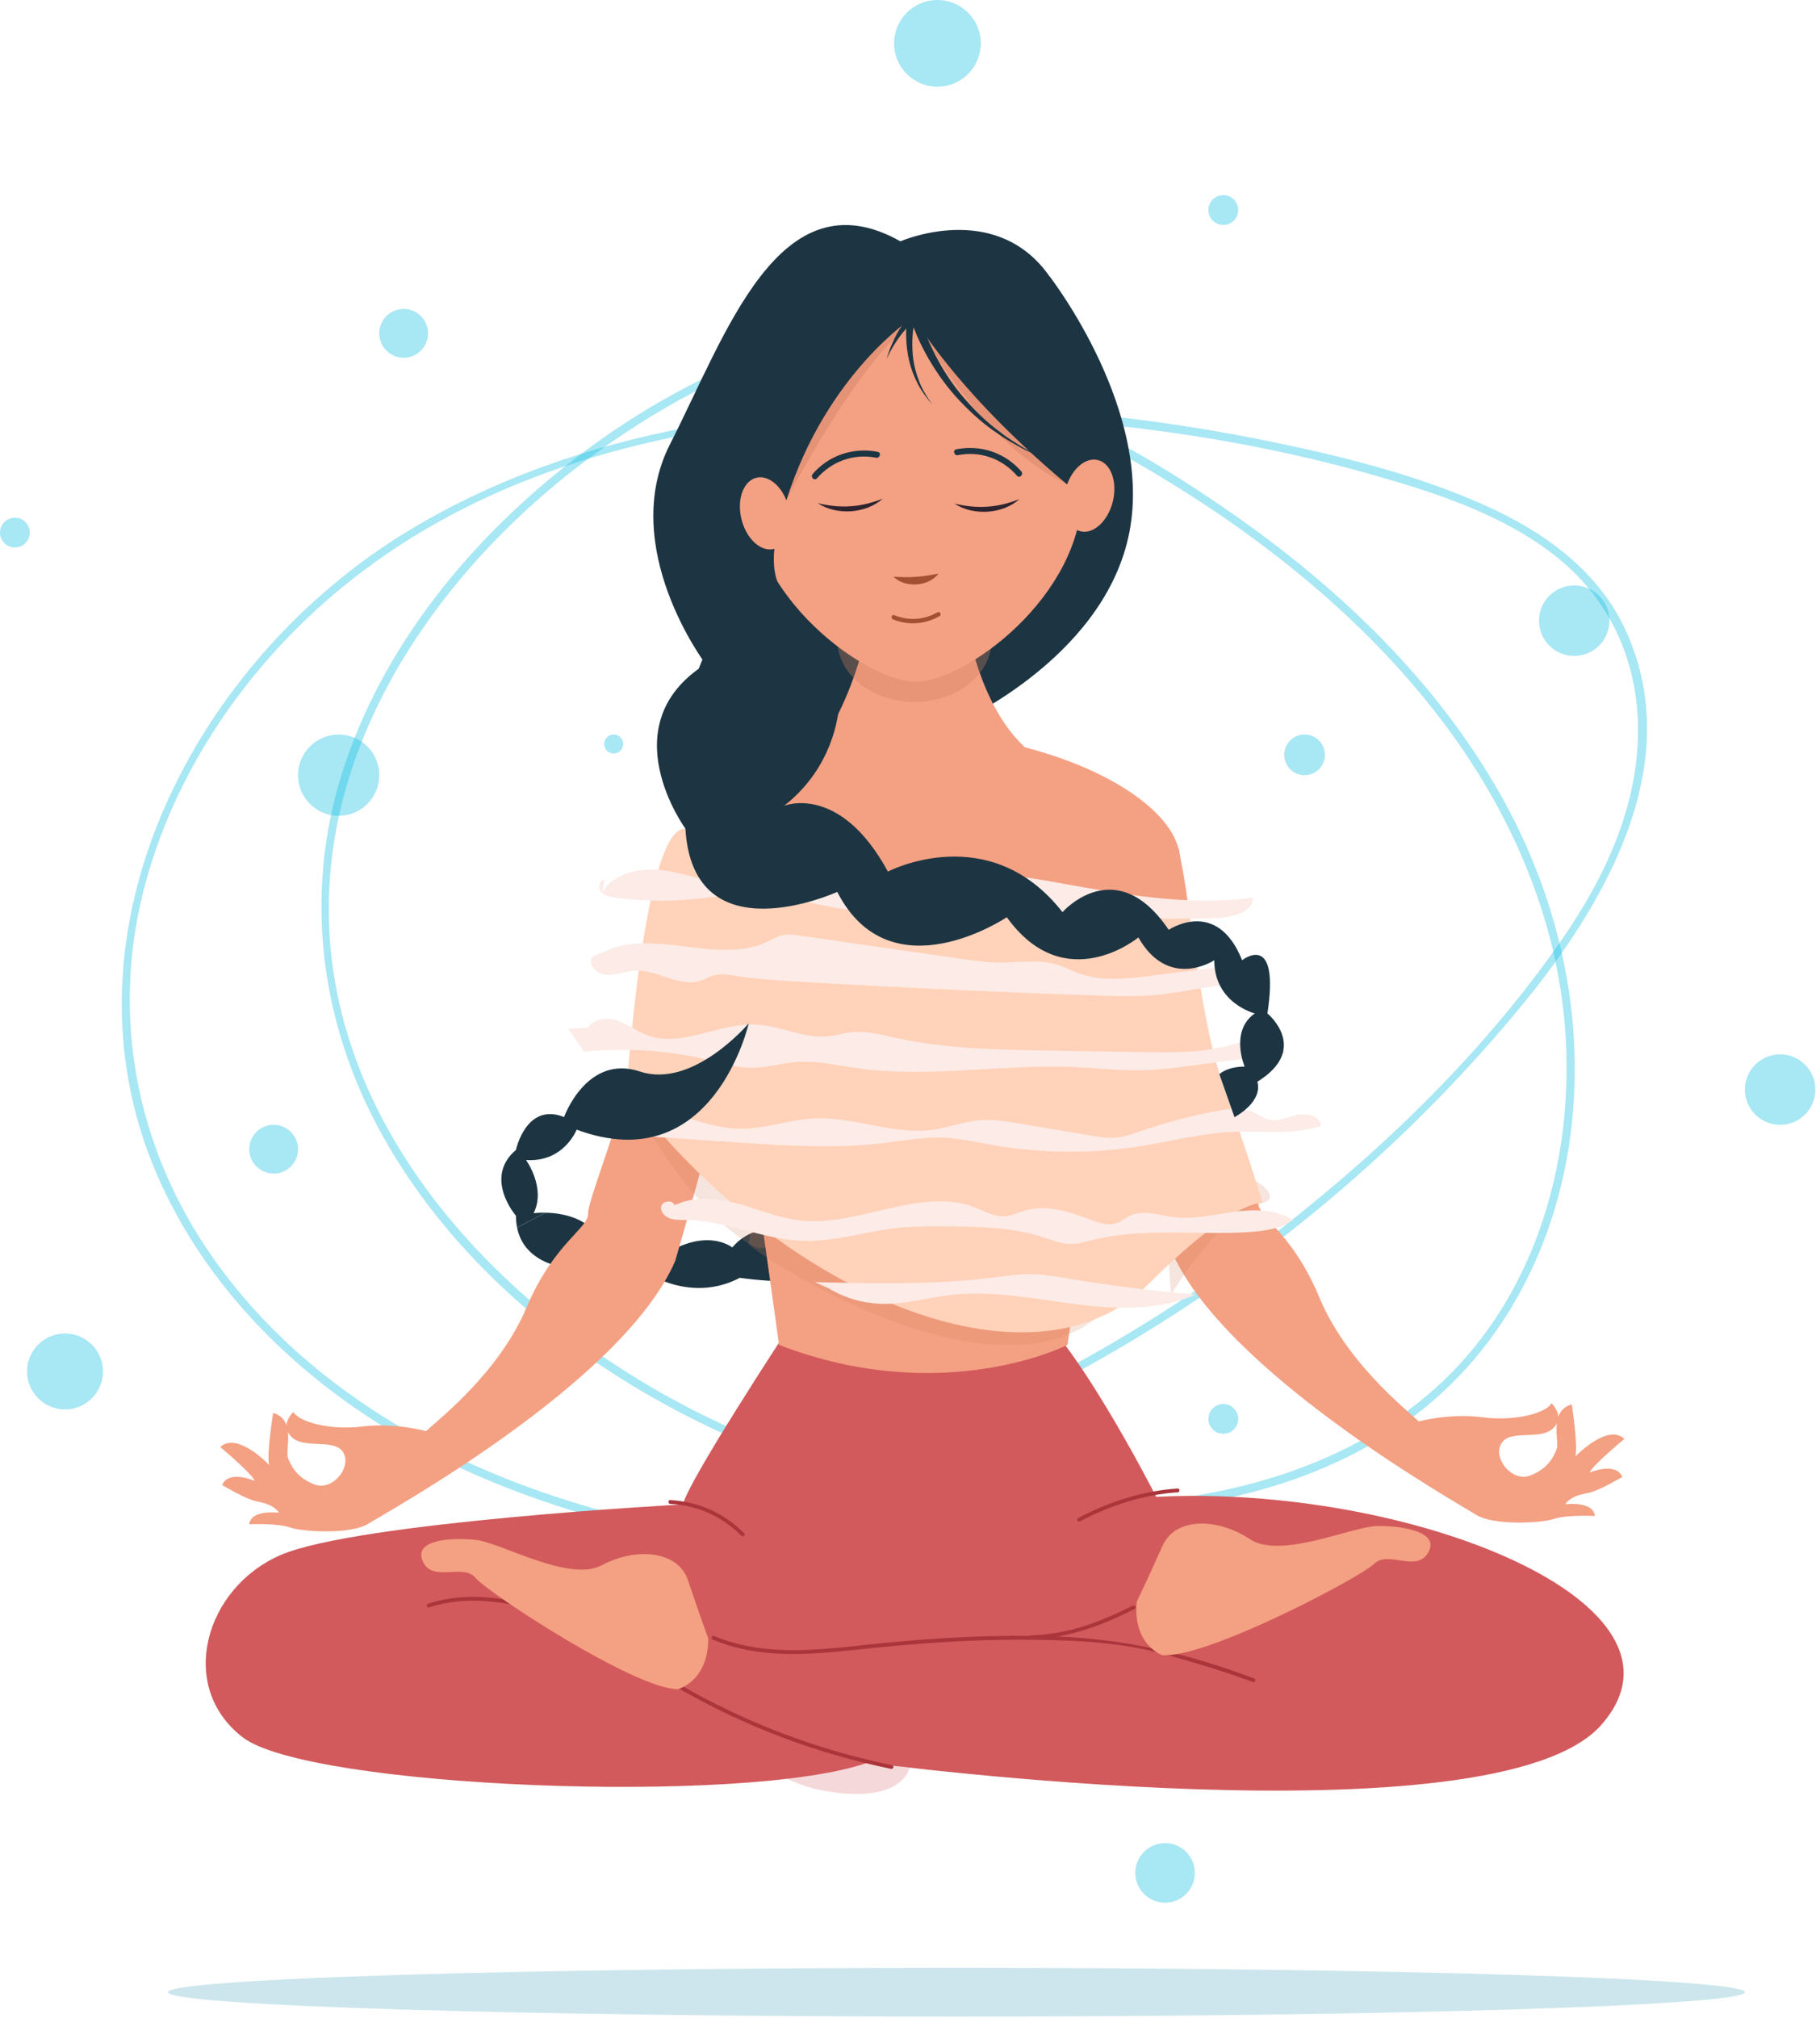 <?xml version="1.0" encoding="UTF-8"?> <svg xmlns="http://www.w3.org/2000/svg" width="341" height="378" viewBox="0 0 341 378" fill="none"> <path d="M170.59 62.61C157.27 61.22 144.19 64.92 132.27 70.67C121.45 75.89 111.31 82.66 102.14 90.41C84.92 104.96 70.49 123.83 63.85 145.58C57.19 167.39 59.9 190.41 70.49 210.51C81.6 231.61 99.74 248.46 120.12 260.49C142.43 273.66 167.88 281.46 193.74 283.02C217.42 284.45 242.75 280.66 262.63 266.91C280.76 254.37 291.4 234.28 294.24 212.66C297.18 190.32 291.99 167.87 280.89 148.4C269.1 127.73 251.59 110.82 232.28 97.17C211.26 82.3 186.82 69.23 160.69 67.34C154.39 66.88 148.1 67.18 141.87 68.19C140.91 68.35 141.31 69.81 142.27 69.66C168.85 65.35 195.11 75.79 217.49 89.32C237.29 101.29 255.8 116.17 269.91 134.65C283.57 152.54 292.63 173.75 293.46 196.41C294.24 217.56 288.15 239.47 273.67 255.31C257.61 272.88 233.56 280.35 210.36 281.59C185.42 282.92 160.02 277.8 137.25 267.64C96.37 249.39 57.01 210.18 62.03 161.93C64.35 139.63 75.93 119.22 91.03 103.05C98.7 94.83 107.37 87.56 116.73 81.34C127.32 74.31 138.93 68.22 151.39 65.37C157.7 63.93 164.13 63.46 170.57 64.13C171.57 64.23 171.56 62.71 170.59 62.61Z" fill="#14BEE0" fill-opacity="0.37"></path> <path d="M180.68 288.15C167.07 292.87 152.28 290.76 138.4 288.51C125.11 286.35 111.94 283.25 99.27 278.65C75.34 269.95 53.17 255.35 38.8 233.97C25.49 214.17 20.99 190.33 26.81 167.13C32.46 144.62 46.39 124.48 64.27 109.88C105.38 76.32 164.03 74.03 214.36 80.34C229.05 82.18 243.62 85.04 257.85 89.12C269.77 92.54 282.15 96.63 291.93 104.54C302.25 112.89 307.3 125.07 306.89 138.26C306.46 151.97 300.47 164.62 292.81 175.73C278.49 196.5 259.66 214.8 239.82 230.26C219.85 245.83 197.79 258.76 174.42 268.49C168.8 270.83 163.1 272.98 157.34 274.95C156.42 275.27 156.81 276.74 157.74 276.42C207.11 259.5 251.63 228.89 284.87 188.63C300.76 169.38 316.39 142.65 304.29 117.43C299.08 106.57 288.91 99.41 278.19 94.63C265.32 88.89 251.3 85.4 237.54 82.6C209.53 76.9 180.27 74.65 151.75 76.97C125.5 79.1 99.26 85.65 76.58 99.37C36.73 123.46 9.81 174.34 29.31 219.78C39.16 242.73 58.38 260.61 80.28 272.01C92.52 278.38 105.65 282.92 119.04 286.18C132.71 289.51 147.14 292.26 161.25 292.49C167.99 292.6 174.7 291.84 181.09 289.63C182 289.3 181.61 287.82 180.68 288.15Z" fill="#14BEE0" fill-opacity="0.37"></path> <path d="M68.832 150.57C71.803 147.598 71.803 142.78 68.832 139.808C65.86 136.836 61.041 136.836 58.069 139.808C55.098 142.78 55.098 147.598 58.069 150.57C61.041 153.542 65.86 153.542 68.832 150.57Z" fill="#14BEE0" fill-opacity="0.37"></path> <path d="M80.2 62.44C80.2 64.96 78.15 67.01 75.63 67.01C73.11 67.01 71.06 64.96 71.06 62.44C71.06 59.92 73.11 57.87 75.63 57.87C78.16 57.87 80.2 59.91 80.2 62.44Z" fill="#14BEE0" fill-opacity="0.37"></path> <path d="M55.84 215.24C55.84 217.76 53.79 219.81 51.27 219.81C48.75 219.81 46.7 217.76 46.7 215.24C46.7 212.72 48.75 210.67 51.27 210.67C53.79 210.68 55.84 212.72 55.84 215.24Z" fill="#14BEE0" fill-opacity="0.37"></path> <path d="M248.24 141.38C248.24 143.48 246.54 145.19 244.43 145.19C242.33 145.19 240.62 143.49 240.62 141.38C240.62 139.28 242.32 137.57 244.43 137.57C246.54 137.57 248.24 139.28 248.24 141.38Z" fill="#14BEE0" fill-opacity="0.37"></path> <path d="M116.76 139.35C116.76 140.33 115.96 141.13 114.98 141.13C114 141.13 113.2 140.33 113.2 139.35C113.2 138.37 114 137.57 114.98 137.57C115.96 137.57 116.76 138.37 116.76 139.35Z" fill="#14BEE0" fill-opacity="0.37"></path> <path d="M231.99 39.34C231.99 40.88 230.74 42.13 229.2 42.13C227.66 42.13 226.41 40.88 226.41 39.34C226.41 37.8 227.66 36.55 229.2 36.55C230.74 36.55 231.99 37.8 231.99 39.34Z" fill="#14BEE0" fill-opacity="0.37"></path> <path d="M231.99 265.76C231.99 267.3 230.74 268.55 229.2 268.55C227.66 268.55 226.41 267.3 226.41 265.76C226.41 264.22 227.66 262.97 229.2 262.97C230.74 262.96 231.99 264.21 231.99 265.76Z" fill="#14BEE0" fill-opacity="0.37"></path> <path d="M340.13 204.08C340.13 207.72 337.18 210.68 333.53 210.68C329.88 210.68 326.93 207.73 326.93 204.08C326.93 200.44 329.88 197.48 333.53 197.48C337.18 197.48 340.13 200.43 340.13 204.08Z" fill="#14BEE0" fill-opacity="0.37"></path> <path d="M12.18 263.98C16.107 263.98 19.29 260.797 19.29 256.87C19.29 252.943 16.107 249.76 12.18 249.76C8.254 249.76 5.07 252.943 5.07 256.87C5.07 260.797 8.254 263.98 12.18 263.98Z" fill="#14BEE0" fill-opacity="0.37"></path> <path d="M5.58 99.75C5.58 101.29 4.33 102.54 2.79 102.54C1.25 102.54 0 101.29 0 99.75C0 98.21 1.25 96.96 2.79 96.96C4.33 96.96 5.58 98.21 5.58 99.75Z" fill="#14BEE0" fill-opacity="0.37"></path> <path d="M175.64 16.24C180.124 16.24 183.76 12.605 183.76 8.12C183.76 3.635 180.124 0 175.64 0C171.155 0 167.52 3.635 167.52 8.12C167.52 12.605 171.155 16.24 175.64 16.24Z" fill="#14BEE0" fill-opacity="0.37"></path> <path d="M218.29 356.37C221.372 356.37 223.87 353.872 223.87 350.79C223.87 347.708 221.372 345.21 218.29 345.21C215.208 345.21 212.71 347.708 212.71 350.79C212.71 353.872 215.208 356.37 218.29 356.37Z" fill="#14BEE0" fill-opacity="0.37"></path> <path d="M294.95 122.85C298.595 122.85 301.55 119.895 301.55 116.25C301.55 112.605 298.595 109.65 294.95 109.65C291.305 109.65 288.35 112.605 288.35 116.25C288.35 119.895 291.305 122.85 294.95 122.85Z" fill="#14BEE0" fill-opacity="0.37"></path> <path d="M108.04 237.67L113.26 233.4C110.94 228.09 105.36 227.19 102.22 227.14L96.88 229.92C98.42 237.67 108.04 237.67 108.04 237.67Z" fill="#1D3542"></path> <path d="M151.42 232.22C151.42 232.22 142.89 227 137.2 233.64C137.2 233.64 131.98 229.37 122.98 236.01L119.66 237.43C119.66 237.43 128.67 244.54 138.62 239.33C138.62 239.33 154.27 241.7 154.74 237.43C155.22 233.17 151.42 232.22 151.42 232.22Z" fill="#1D3542"></path> <path d="M178.69 135.74C178.69 135.74 206.19 123.89 211.4 100.66C216.62 77.43 196.701 51.83 196.701 51.83C196.701 51.83 114.2 122.47 132.22 137.17C141.51 144.75 178.68 141.44 178.68 141.44" fill="#1D3542"></path> <path opacity="0.22" d="M145.971 109.66C145.971 109.66 154.981 132.42 171.571 131.47C188.161 130.52 199.841 109.35 200.881 98.6C201.921 87.85 144.071 97.81 145.971 109.66Z" fill="#1D3542"></path> <path d="M146.92 250C146.92 250 128.9 277.5 127.96 281.77C127.96 281.77 66.8 285.09 52.58 291.25C38.36 297.41 33.14 315.9 45.47 325.39C57.8 334.88 139.82 338.19 162.58 330.13C162.58 330.13 280.16 345.78 300.07 323.02C319.98 300.26 264.04 277.98 216.63 280.35C216.63 280.35 200.04 247.64 191.03 243.37C182 239.1 146.92 250 146.92 250Z" fill="#D25A5C"></path> <path opacity="0.23" d="M170.43 331.07C170.43 331.07 146.92 329.17 125.58 314C125.58 314 138.86 332.49 154.03 335.34C169.2 338.19 170.43 331.07 170.43 331.07Z" fill="#D25A5C"></path> <path opacity="0.23" d="M81.02 292.67C80.12 293.66 75.33 295.99 80.07 297.89C84.81 299.79 110.89 314.01 117.53 312.11C124.16 310.21 85.76 287.46 81.02 292.67Z" fill="#D25A5C"></path> <path opacity="0.23" d="M221.29 309.67C222.31 309.74 242.7 304.52 251.7 300.73C260.71 296.94 262.6 294.09 264.98 294.09C267.36 294.09 266.88 289.35 260.24 289.82C253.6 290.29 226.1 302.15 226.1 302.15L221.29 310.36" fill="#D25A5C"></path> <path opacity="0.23" d="M214.72 297.89C214.72 297.89 192.91 302.63 189.59 302.16C186.27 301.69 196.23 281.3 219.46 279.4C219.46 279.4 196.7 278.93 181.53 295.99C166.36 313.06 153.56 291.72 144.07 286.98C144.07 286.98 159.31 306.2 159.99 308.68C159.99 308.68 183.58 305.65 190.38 306.74C190.38 306.74 207.61 306.89 215.9 297.64L214.72 297.89Z" fill="#D25A5C"></path> <path d="M133.56 307.09C142.29 310.76 151.51 309.94 160.71 308.96C171.73 307.78 182.78 306.96 193.87 307.12C202.08 307.24 210.25 307.63 218.18 309.84C223.75 311.39 229.37 313.02 234.78 315.06C235.21 315.22 235.39 314.53 234.97 314.37C222.8 309.76 210.82 306.96 197.81 306.5C186.98 306.12 176.14 306.68 165.37 307.75C154.77 308.8 143.92 310.66 133.76 306.4C133.33 306.23 133.14 306.92 133.56 307.09Z" fill="#AA353B"></path> <path d="M126.9 316.08C139.39 323.3 152.81 328.4 166.95 331.3C167.4 331.39 167.59 330.71 167.14 330.61C153.07 327.72 139.7 322.65 127.26 315.46C126.86 315.24 126.5 315.85 126.9 316.08Z" fill="#AA353B"></path> <path d="M102.491 301.24C95.061 299.41 87.661 297.91 80.201 300.38C79.771 300.52 79.951 301.21 80.391 301.07C87.741 298.64 95.001 300.13 102.301 301.93C102.751 302.04 102.941 301.35 102.491 301.24Z" fill="#AA353B"></path> <g opacity="0.49"> <path opacity="0.49" d="M159.16 308.14C156.52 304.32 153.87 300.49 151.23 296.67Z" fill="#D25A5C"></path> </g> <path d="M220.641 278.8C214.191 279.2 207.681 281.32 201.991 284.33C201.591 284.54 201.941 285.16 202.351 284.94C207.911 282.01 214.341 279.9 220.651 279.51C221.101 279.49 221.101 278.77 220.641 278.8Z" fill="#AA353B"></path> <path d="M125.581 281.67C130.711 281.95 135.281 284.01 138.901 287.65C139.221 287.97 139.731 287.47 139.401 287.15C135.661 283.39 130.871 281.25 125.581 280.96C125.131 280.94 125.131 281.65 125.581 281.67Z" fill="#AA353B"></path> <path d="M212.211 300.74C206.101 303.84 200.071 306.11 193.151 306.3C192.691 306.31 192.691 307.02 193.151 307.01C200.161 306.82 206.381 304.49 212.571 301.36C212.981 301.15 212.621 300.54 212.211 300.74Z" fill="#AA353B"></path> <path d="M126.381 157.18C126.421 158.13 124.371 164.87 122.341 182.52C120.321 200.18 110.061 224.39 110.191 227.23C110.321 230.07 103.801 232.75 98.671 244.86C93.54 256.97 82.55 265.55 79.82 268.05C79.82 268.05 74.05 266.42 67.91 267.18C61.781 267.94 56.001 266.31 54.971 264.46C54.971 264.46 52.24 266.96 54.721 269.22C57.2 271.48 62.791 269.32 64.35 272.09C65.9 274.87 62.31 279.3 58.931 278.04C55.55 276.77 54.49 274.45 53.95 273.05C53.41 271.65 55.511 265.86 51.181 264.64C51.181 264.64 49.891 272.53 50.45 274.4C50.45 274.4 44.461 268.04 41.27 271.03C41.27 271.03 47.2 275.97 47.74 277.37C47.74 277.37 42.891 275.22 41.611 278.13C41.611 278.13 46.011 280.77 47.92 281.16C49.84 281.55 51.281 281.95 52.291 283.33C52.291 283.33 47.041 282.63 46.7 285.49C46.7 285.49 51.91 285.25 54.321 286.08C56.73 286.92 65.781 287.44 69.001 285.39C72.231 283.34 116.651 258.96 126.501 236.19C126.501 236.19 138.371 195.77 138.401 186.27" fill="#F4A082"></path> <path opacity="0.21" d="M117.521 204.49C117.521 204.49 127.481 224.88 140.281 232.94C153.081 240.99 134.121 189.79 117.521 204.49Z" fill="#D18161"></path> <path d="M220.88 158.97C220.83 159.92 222.04 162.72 223.94 180.39C225.83 198.06 235.91 222.35 235.76 225.19C235.61 228.03 242.11 230.76 247.15 242.9C252.19 255.04 263.12 263.71 265.83 266.23C265.83 266.23 271.61 264.64 277.74 265.45C283.87 266.26 289.65 264.67 290.7 262.83C290.7 262.83 293.41 265.35 290.92 267.59C288.42 269.83 282.85 267.63 281.27 270.39C279.7 273.15 283.25 277.62 286.64 276.38C290.03 275.14 291.11 272.82 291.66 271.43C292.21 270.04 290.15 264.23 294.49 263.04C294.49 263.04 295.72 270.94 295.15 272.81C295.15 272.81 301.19 266.49 304.35 269.51C304.35 269.51 298.39 274.41 297.84 275.81C297.84 275.81 302.7 273.7 303.97 276.62C303.97 276.62 299.56 279.23 297.64 279.6C295.72 279.97 294.27 280.37 293.25 281.74C293.25 281.74 298.51 281.07 298.83 283.94C298.83 283.94 293.62 283.66 291.2 284.48C288.78 285.3 279.74 285.76 276.52 283.69C273.31 281.62 229.06 256.91 219.38 234.07C219.38 234.07 207.8 193.56 207.84 184.07" fill="#F4A082"></path> <path opacity="0.21" d="M219.46 242.41C219.46 242.41 228.47 227.24 236.53 225.34C244.59 223.45 215.19 206.38 219.46 242.41Z" fill="#D18161"></path> <path d="M145.97 251.9L136.96 187.42L125.68 160.82C125.71 160.8 123.48 154.08 148.81 141.9C174.42 129.59 219.45 144.27 221.1 160.48C222.92 178.35 209.97 184.09 209.97 184.09L200.01 251.89C200.02 251.9 176.79 263.75 145.97 251.9Z" fill="#F4A082"></path> <path opacity="0.21" d="M140.281 232.93C140.151 233.98 183.991 263.24 205.041 247.14C226.101 231.04 144.551 198.8 140.281 232.93Z" fill="#D18161"></path> <path d="M151.51 141.83C150.72 144.2 164.87 127.17 163.53 102.55H179.53C179.53 102.55 179.55 133.2 195.75 142.77C195.75 142.77 170.26 166.42 151.51 141.83Z" fill="#F4A082"></path> <path opacity="0.34" d="M171.341 131.48C179.327 131.48 185.801 126.278 185.801 119.86C185.801 113.442 179.327 108.24 171.341 108.24C163.355 108.24 156.881 113.442 156.881 119.86C156.881 126.278 163.355 131.48 171.341 131.48Z" fill="#D18161"></path> <path d="M132.7 306.89C132.7 306.89 130.8 301.67 128.91 295.99C127.01 290.3 118.95 289.83 112.79 293.15C106.63 296.47 93.83 288.88 89.08 288.41C84.34 287.94 77.7 288.41 79.12 292.2C80.78 296.64 86.71 292.67 89.08 295.52C91.45 298.36 118.95 316.38 127.01 316.38C127.01 316.38 132.7 314.95 132.7 306.89Z" fill="#F4A082"></path> <path d="M212.981 300.02C212.981 300.02 215.371 295.01 217.811 289.53C220.251 284.05 228.311 284.35 234.131 288.25C239.951 292.15 253.421 285.83 258.181 285.81C262.941 285.79 269.511 286.91 267.721 290.54C265.641 294.8 260.121 290.28 257.491 292.88C254.861 295.48 225.751 310.77 217.731 309.99C217.731 310 212.201 308.04 212.981 300.02Z" fill="#F4A082"></path> <path d="M128.35 155.23C128.92 155.26 207.71 184.26 222.59 169.24C222.59 169.24 225.57 193.31 228.94 202.58C232.73 213.01 236.53 224.86 236.53 225.34C236.53 225.34 231.31 224.39 215.19 240.51C193.4 262.3 146.17 242.52 117.38 204.3C117.39 204.3 120.68 154.82 128.35 155.23Z" fill="#FFD2B9"></path> <path d="M113.32 178.22C122.42 173.79 134.45 180.73 143.63 176.44C144.65 175.96 145.63 175.35 146.75 175.13C147.76 174.94 148.81 175.08 149.82 175.23C159.7 176.65 169.58 178.08 179.45 179.5C182.1 179.88 184.76 180.26 187.44 180.27C190.96 180.28 194.57 179.67 197.93 180.64C199.52 181.1 200.97 181.91 202.54 182.44C206.64 183.84 211.19 183.31 215.52 182.77C221.42 182.03 227.32 181.28 233.22 180.54C234.9 180.33 237.26 180.58 237.39 182.14C237.53 183.82 234.97 184.27 233.14 184.26C227.69 184.25 222.38 185.77 216.97 186.32C213.07 186.71 209.14 186.59 205.22 186.45C186.39 185.81 167.57 184.93 148.76 183.81C145.13 183.59 141.49 183.37 137.91 182.79C136.64 182.58 135.32 182.34 134.07 182.62C133.03 182.86 132.12 183.45 131.09 183.75C127.13 184.92 123.13 181.56 118.98 181.81C117.15 181.92 115.39 182.73 113.56 182.58C111.73 182.43 109.93 180.48 111.05 179.14" fill="#FCEBE6"></path> <path d="M109.87 193.18C110.28 191.15 113.21 190.44 115.35 191.06C117.49 191.68 119.23 193.14 121.31 193.91C127.71 196.27 134.68 191.58 141.57 191.89C146.23 192.1 150.65 194.6 155.28 194.08C156.65 193.93 157.96 193.51 159.33 193.34C162.21 192.99 165.09 193.79 167.92 194.41C177.25 196.45 186.92 196.62 196.51 196.77C202.37 196.86 208.24 196.96 214.1 197.05C219.39 197.13 224.77 197.21 229.87 195.91C231.84 195.41 233.79 194.7 235.83 194.67C237.87 194.65 240.11 195.52 240.84 197.28C234.95 198.05 229.05 198.83 223.16 199.6C220.29 199.98 217.42 200.35 214.52 200.44C210.11 200.58 205.7 200.05 201.29 199.86C187.6 199.28 173.79 202 160.25 200.03C156.69 199.51 153.13 198.67 149.54 198.9C146.44 199.1 143.42 200.08 140.32 199.99C138.01 199.92 135.77 199.25 133.54 198.7C125.71 196.76 117.5 196.17 109.44 196.97C108.46 195.54 107.48 194.11 106.5 192.67C107.69 192.62 108.88 192.57 110.07 192.52" fill="#FCEBE6"></path> <path d="M109.92 208.55C114.09 206.03 119.61 206.64 124.37 208C129.13 209.36 133.8 211.38 138.79 211.4C143.46 211.43 147.95 209.69 152.62 209.47C160.03 209.12 167.32 212.61 174.66 211.62C177.76 211.2 180.71 210 183.84 209.78C186.15 209.62 188.47 210 190.75 210.39C195.33 211.16 199.91 211.93 204.48 212.7C205.89 212.94 207.32 213.18 208.75 213.09C210.61 212.98 212.37 212.32 214.11 211.73C218.5 210.23 223.01 209.03 227.59 208.15C230.06 207.68 232.77 207.32 235.01 208.39C235.87 208.8 236.63 209.41 237.56 209.67C239.38 210.17 241.24 209.2 243.09 208.8C244.94 208.4 247.52 209.16 247.42 210.91C242.19 212.63 236.44 211.76 230.9 212.01C225.01 212.27 219.29 213.8 213.48 214.71C204.41 216.14 195.06 216.05 186.02 214.46C182.92 213.92 179.84 213.19 176.69 213.08C172.95 212.94 169.25 213.66 165.55 214.1C156.3 215.2 146.92 214.57 137.61 213.94C132.51 213.59 127.41 213.25 122.3 212.9C118.35 212.63 114.38 212.36 110.54 211.48C109.72 211.29 108.83 211.03 108.38 210.37C107.93 209.71 108.31 208.59 109.15 208.59" fill="#FCEBE6"></path> <path d="M127.12 225.44C130.68 223.94 134.86 224.48 138.6 225.54C142.34 226.59 145.96 228.13 149.85 228.58C160.89 229.85 172.37 222.19 182.64 226.14C184.44 226.83 186.19 227.88 188.14 227.8C189.6 227.74 190.94 227.05 192.34 226.66C196.35 225.56 200.61 227.04 204.48 228.5C205.92 229.04 207.5 229.59 208.98 229.16C210.08 228.84 210.93 228.04 211.98 227.59C214.34 226.59 217.06 227.58 219.63 227.93C223.44 228.45 227.28 227.51 231.09 226.99C234.9 226.47 239.1 226.45 242.23 228.52C239.91 230.16 236.87 230.58 233.95 230.77C224.26 231.38 214.31 229.91 204.92 232.2C203.42 232.56 201.92 233.03 200.38 232.98C198.69 232.93 197.1 232.27 195.5 231.75C189.44 229.78 182.88 229.73 176.46 229.71C173.81 229.7 171.16 229.69 168.52 229.95C162.41 230.56 156.46 232.62 150.33 232.41C142.92 232.15 135.97 228.57 128.55 228.5C127.48 228.49 126.36 228.55 125.37 228.15C124.38 227.76 123.59 226.73 123.94 225.8C124.29 224.87 126.1 224.74 126.33 225.7" fill="#FCEBE6"></path> <path d="M112.85 167.09C114.77 163.81 119.35 162.59 123.38 162.92C127.41 163.25 131.2 164.77 135.14 165.62C139.22 166.5 143.48 166.64 147.62 166.04C149.83 165.72 152.06 165.19 154.27 165.5C156.39 165.79 158.3 166.83 160.35 167.38C167.65 169.34 175.06 165.09 182.59 164.14C187.63 163.5 192.75 164.36 197.75 165.25C209.97 167.42 222.46 169.79 234.78 168.13C234.71 170.9 230.77 171.85 227.77 171.95C215.88 172.32 203.95 171.93 192.12 170.79C186.18 170.22 180.23 169.46 174.27 169.78C170.09 170.01 165.94 170.77 161.76 170.62C154.72 170.36 147.99 167.54 140.95 167.43C137.33 167.37 133.74 168.04 130.14 168.4C125.23 168.89 120.25 168.8 115.37 168.13C114.36 167.99 113.26 167.78 112.62 167.06C111.97 166.33 112.22 164.94 113.23 164.81" fill="#FCEBE6"></path> <path d="M152.66 240.14C163.79 240.41 174.99 240.67 186.02 239.29C188.48 238.98 190.95 238.59 193.43 238.64C195.62 238.68 197.78 239.07 199.94 239.43C207.91 240.77 215.95 241.78 224.02 242.47C217.06 245.56 208.91 245.22 201.26 244.23C193.61 243.24 185.9 241.68 178.23 242.54C173.8 243.04 169.46 244.35 165 244.2C161.59 244.08 158.22 243.09 155.37 241.36" fill="#FCEBE6"></path> <path d="M202.74 92.18C202.74 111.78 180.81 127.68 171.57 127.68C162.34 127.68 140.4 111.79 140.4 92.18C140.4 72.58 153.78 48.03 170.99 48.03C188.2 48.03 202.74 72.58 202.74 92.18Z" fill="#F4A082"></path> <path opacity="0.18" d="M170.78 58.5C170.78 58.5 181.98 82.13 199.95 90.72C217.92 99.31 199.95 90.72 199.95 90.72L177.64 57.86L164.3 55C164.3 55 144.53 84.59 147.39 93.53C150.25 102.47 147.39 93.53 147.39 93.53C147.39 93.53 163.77 61.8 174.26 58.63C184.75 55.46 168.58 53.96 168.58 53.96" fill="#A05940"></path> <path d="M171.1 59.41C171.1 59.41 154.98 69.84 147.39 93.55C147.39 93.55 143.12 103.98 145.97 109.67C148.81 115.36 159.72 122.95 157.35 130.06C157.35 130.06 157.82 142.39 146.92 150.92C146.92 150.92 157.35 146.65 166.36 163.25C166.36 163.25 185.32 153.29 199.07 170.84C199.07 170.84 209.03 159.46 218.98 174.16C218.98 174.16 227.99 168 232.73 179.85C232.73 179.85 239.84 174.16 237.47 189.81C237.47 189.81 245.53 196.45 235.57 202.61C235.57 202.61 236.99 205.93 231.3 209.25L228.46 201.19C228.46 201.19 229.88 199.77 233.2 199.77C233.2 199.77 230.36 193.13 235.1 189.81C235.1 189.81 227.51 187.91 227.51 179.85C227.51 179.85 218.98 185.54 213.29 175.58C213.29 175.58 199.54 186.96 188.64 171.79C188.64 171.79 166.83 186.49 156.87 167.05C156.87 167.05 129.85 179.38 128.42 155.2C128.42 155.2 114.2 135.76 132.21 124.38C132.21 124.38 115.66 102.5 125.57 83.13C136 62.74 145.96 32.4 168.71 45.2C168.71 45.2 208.54 27.66 202.85 93.09C202.87 93.07 182.95 77.9 171.1 59.41Z" fill="#1D3542"></path> <path d="M147.78 95.06C148.68 98.74 147.43 102.22 144.99 102.82C142.54 103.42 139.83 100.92 138.92 97.24C138.02 93.56 139.27 90.08 141.71 89.48C144.16 88.88 146.87 91.38 147.78 95.06Z" fill="#F4A082"></path> <path d="M199.641 91.75C198.741 95.43 199.991 98.91 202.431 99.51C204.881 100.11 207.591 97.61 208.501 93.93C209.401 90.25 208.151 86.77 205.711 86.17C203.261 85.56 200.541 88.06 199.641 91.75Z" fill="#F4A082"></path> <path d="M119.9 200.69C109.94 197.37 105.68 209.22 105.68 209.22C98.57 206.38 96.67 215.38 96.67 215.38C90.51 220.6 96.67 227.71 96.67 227.71C96.67 228.51 96.75 229.24 96.88 229.91L102.22 227.13C100.88 227.1 99.98 227.23 99.98 227.23C102.35 222.49 98.56 217.27 98.56 217.27C105.67 217.74 108.04 211.58 108.04 211.58C133.64 221.06 140.28 191.67 140.28 191.67C140.28 191.67 129.85 204.01 119.9 200.69Z" fill="#1D3542"></path> <path d="M153.221 94.24C155.301 94.74 157.331 94.97 159.371 94.82C161.411 94.69 163.391 94.18 165.391 93.4C163.781 94.84 161.611 95.61 159.441 95.76C157.271 95.9 155.011 95.44 153.221 94.24Z" fill="#2E2430"></path> <path d="M167.311 116.01C170.211 117.18 173.341 116.94 176.051 115.39C176.511 115.13 176.091 114.42 175.641 114.68C173.101 116.14 170.241 116.31 167.541 115.22C167.041 115.02 166.831 115.81 167.311 116.01Z" fill="#A34F31"></path> <path d="M167.42 108.03C168.21 108.05 168.91 108.1 169.61 108.1C170.3 108.11 170.98 108.09 171.65 108.04C172.32 107.99 173 107.92 173.68 107.81C174.37 107.71 175.06 107.57 175.84 107.44C175.37 108.08 174.72 108.54 174.02 108.88C173.31 109.21 172.54 109.41 171.75 109.46C170.97 109.51 170.17 109.43 169.42 109.2C168.68 108.96 167.97 108.59 167.42 108.03Z" fill="#A34F31"></path> <path d="M178.84 94.32C180.92 94.82 182.95 95.05 184.99 94.9C187.03 94.77 189.01 94.26 191.01 93.48C189.4 94.92 187.23 95.69 185.06 95.84C182.89 95.98 180.63 95.52 178.84 94.32Z" fill="#2E2430"></path> <path d="M153.07 89.59C155.86 86.38 159.96 84.92 164.15 85.73C164.87 85.87 165.18 84.77 164.45 84.63C159.88 83.74 155.32 85.25 152.26 88.78C151.78 89.34 152.59 90.15 153.07 89.59Z" fill="#1D3542"></path> <path d="M191.361 88.3C188.301 84.77 183.741 83.26 179.171 84.15C178.451 84.29 178.751 85.39 179.471 85.25C183.661 84.43 187.761 85.89 190.551 89.11C191.041 89.66 191.841 88.85 191.361 88.3Z" fill="#1D3542"></path> <path d="M172.03 57.8C172.66 60.77 173.84 63.79 175.28 66.58C176.73 69.39 178.48 72.07 180.56 74.48C182.63 76.88 184.92 79.15 187.51 81.02C188.75 82.04 190.15 82.83 191.5 83.7C192.87 84.54 194.34 85.2 195.76 85.96C194.31 85.27 192.8 84.68 191.39 83.91C189.99 83.11 188.55 82.37 187.24 81.41C184.52 79.65 182.09 77.47 179.85 75.11C177.6 72.75 175.68 70.09 174.03 67.27C172.39 64.42 171.04 61.47 170.17 58.18L172.03 57.8Z" fill="#1D3542"></path> <path d="M172.69 55.74C172.03 57.25 171.55 58.99 171.25 60.69C170.95 62.41 170.86 64.17 170.98 65.92C171.08 67.68 171.46 69.42 172.09 71.08C172.66 72.77 173.64 74.29 174.67 75.76C173.52 74.39 172.39 72.94 171.66 71.27C170.87 69.63 170.31 67.86 170.05 66.04C169.76 64.22 169.7 62.36 169.86 60.52C170.03 58.66 170.34 56.87 170.96 55.02L172.69 55.74Z" fill="#1D3542"></path> <path d="M174.26 57.57C173.44 58.1 172.58 58.79 171.81 59.49C171.02 60.2 170.28 60.97 169.59 61.78C168.89 62.59 168.25 63.45 167.67 64.37C167.07 65.27 166.59 66.24 166.12 67.23C166.44 66.19 166.78 65.14 167.25 64.14C167.7 63.13 168.23 62.16 168.82 61.22C169.41 60.28 170.06 59.37 170.78 58.51C171.5 57.64 172.24 56.83 173.15 56.04L174.26 57.57Z" fill="#1D3542"></path> <path opacity="0.56" d="M326.93 373.13C326.93 375.65 260.79 377.7 179.2 377.7C97.61 377.7 31.47 375.65 31.47 373.13C31.47 370.61 97.61 368.56 179.2 368.56C260.79 368.56 326.93 370.6 326.93 373.13Z" fill="#A7D3DF"></path> </svg> 